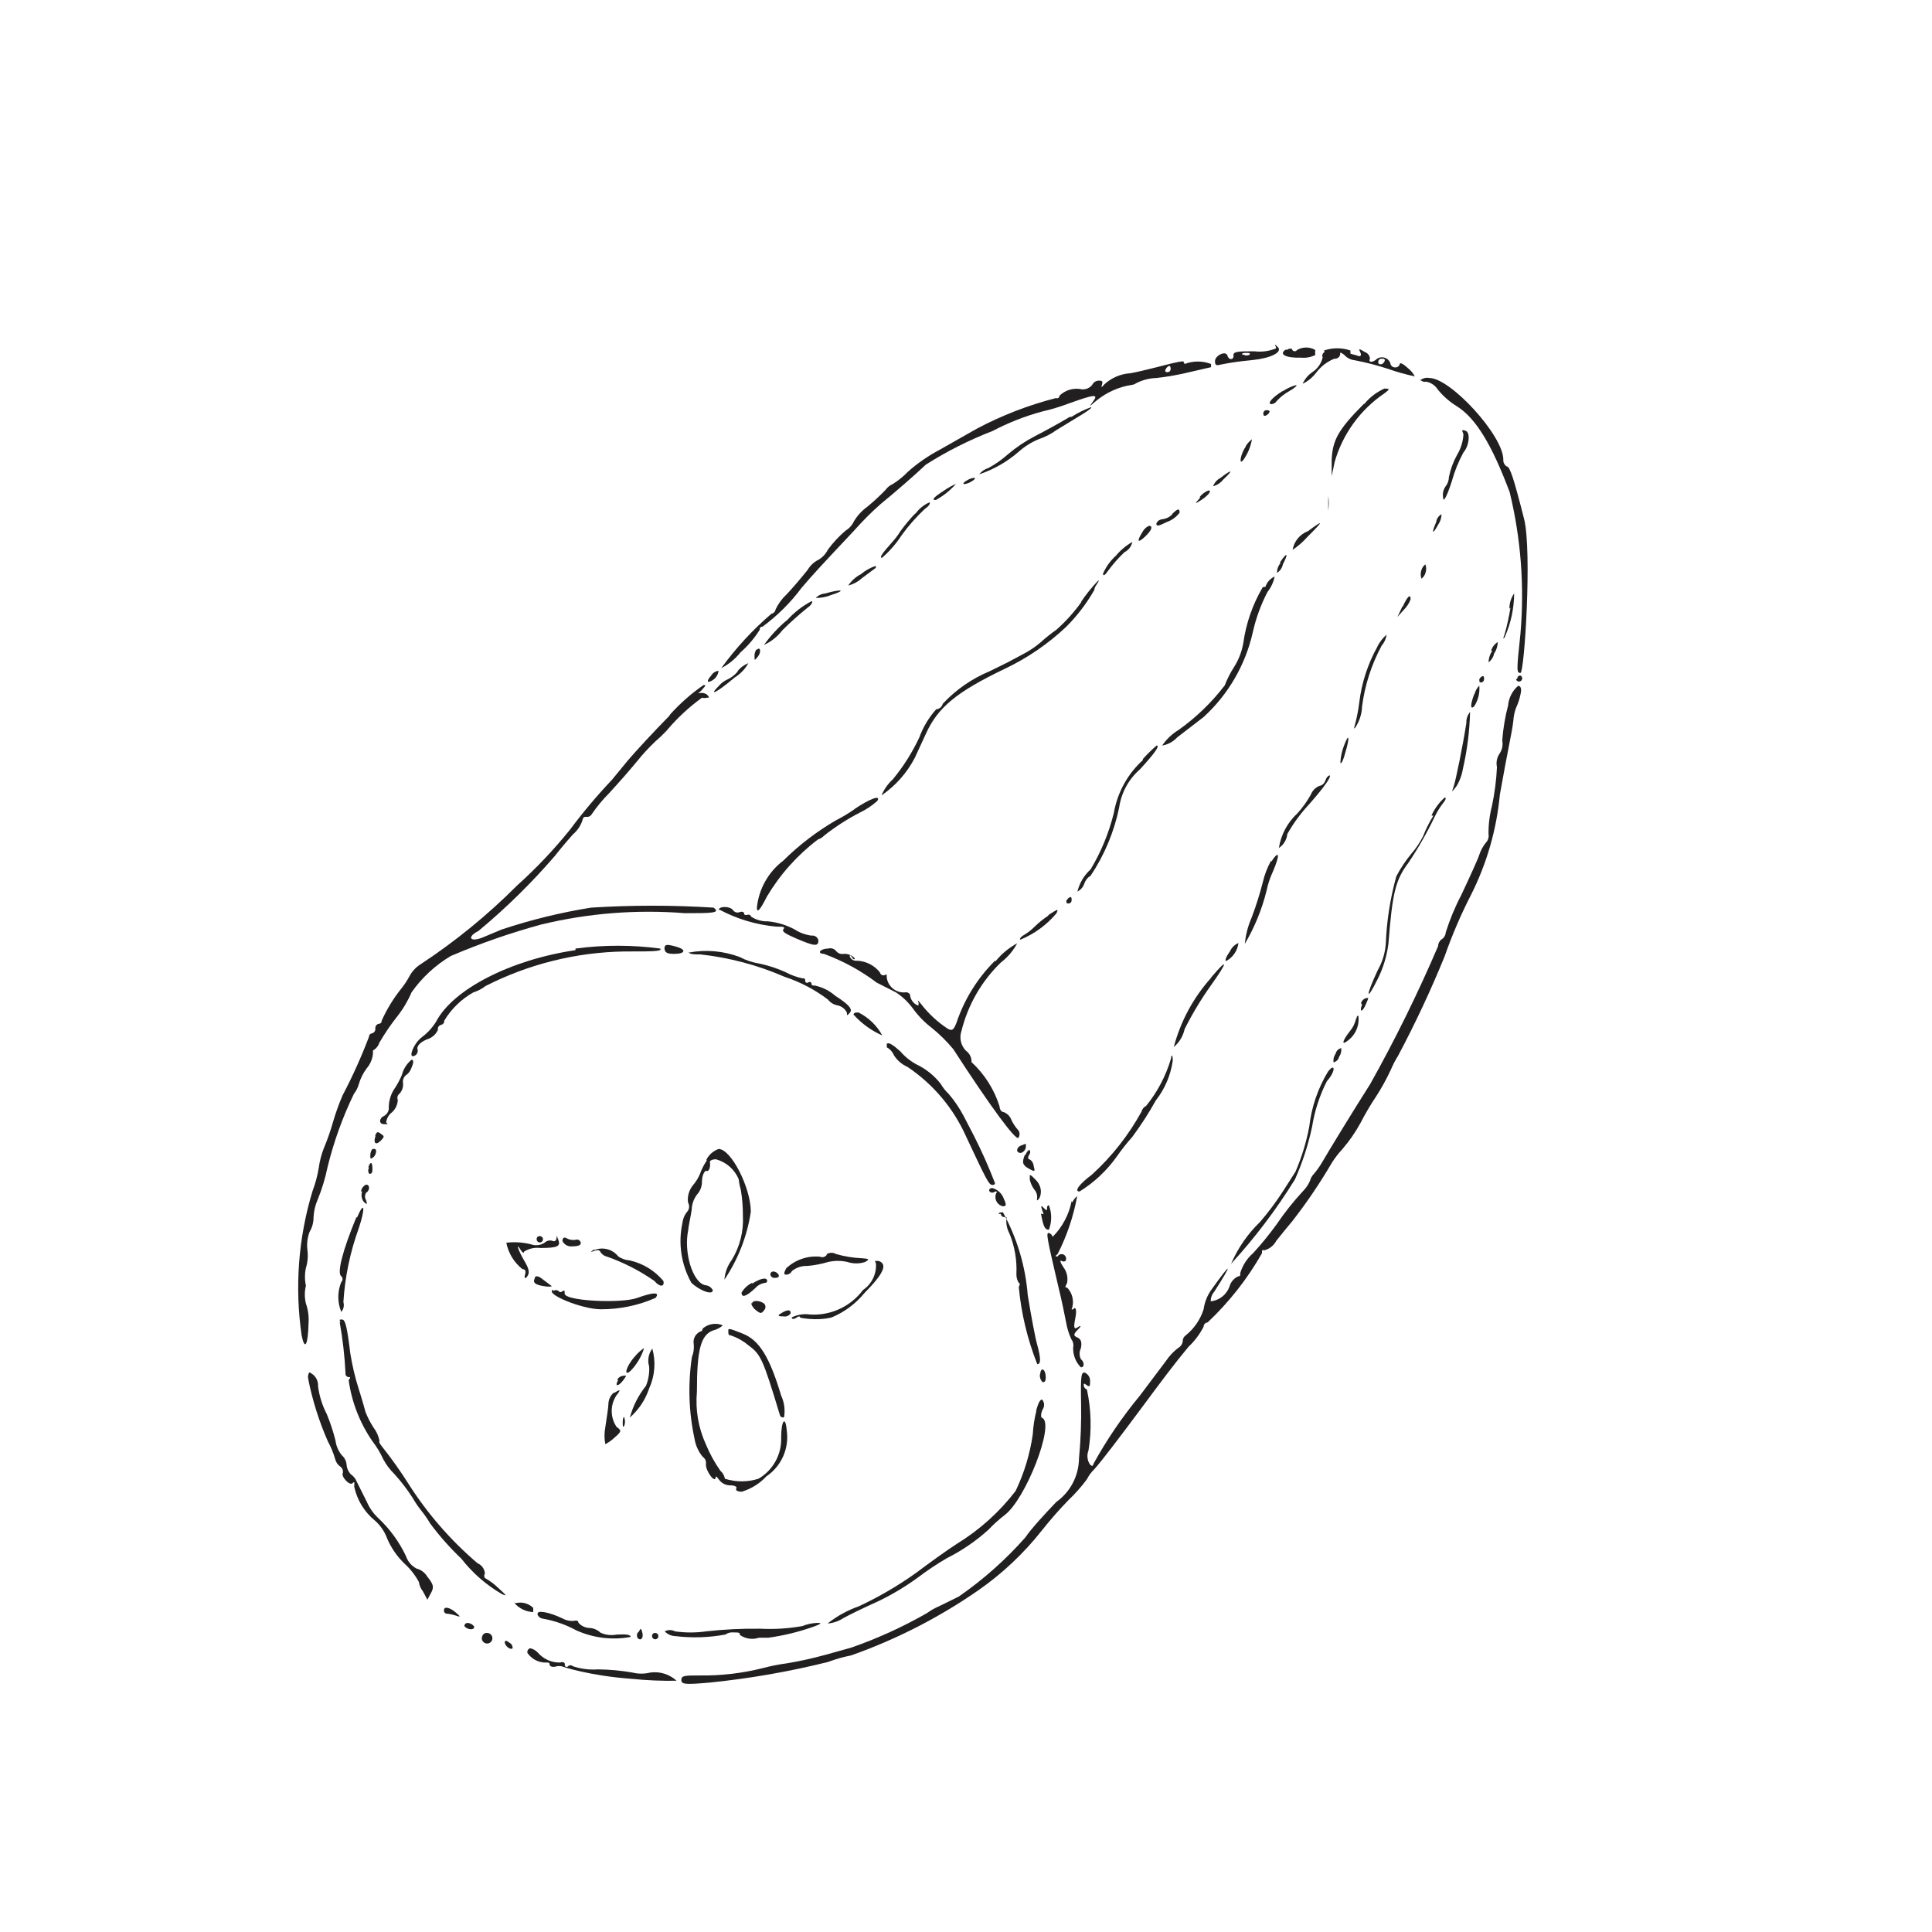 <?xml version="1.0" encoding="UTF-8"?>
<!-- Uploaded to: ICON Repo, www.svgrepo.com, Generator: ICON Repo Mixer Tools -->
<svg width="800px" height="800px" version="1.1" viewBox="144 144 512 512" xmlns="http://www.w3.org/2000/svg">
 <g fill="#221f20">
  <path d="m482.15 236.33c-1.816 0.742-3.793 1.008-5.738 0.77-4.129 0-5.668 0-5.527 1.121 0.141 1.121-1.191 1.398-1.609 0-0.418-1.398-3.289 0-3.289 1.469s0.559 1.121 2.309 0.77c1.75-0.352 4.688-0.77 7.695-1.051 4.828-0.488 7.977-2.098 6.648-3.43-1.328-1.328-0.488 0-0.488 0zm-6.996 1.68-0.004-0.004c-0.504 0.262-1.102 0.262-1.609 0-0.699 0-0.488-0.488 0.488-0.488 0.98 0 1.398 0 1.121 0.418z"/>
  <path d="m484.8 236.61c-2.098 1.258 0 2.309 3.918 2.168l0.004 0.004c1.32 0.137 2.656-0.105 3.848-0.703-0.074-0.438-0.074-0.887 0-1.328-1.492-0.875-3.34-0.875-4.828 0-0.145 0.207-0.379 0.328-0.629 0.328-0.254 0-0.488-0.121-0.633-0.328 0-0.488-0.84-0.488-1.469 0z"/>
  <path d="m495.02 237.31c-0.523 0.254-0.742 0.879-0.492 1.402-0.363 1.574-1.316 2.949-2.656 3.848-1.168 0.777-2.09 1.867-2.66 3.148 1.438-0.695 2.688-1.727 3.637-3.008 1.234-1.617 2.875-2.875 4.762-3.641 0.703 0.094 1.367-0.359 1.539-1.051 0-0.77 0-0.699 1.051 0h-0.004c0.738 0.836 1.762 1.359 2.871 1.473 3.008 0.574 5.977 1.348 8.887 2.309 2.285 0.805 4.625 1.461 6.996 1.957-0.477-0.863-1.117-1.621-1.891-2.238-1.121-1.051-2.098-1.539-2.098-1.051-0.137 0.574-0.672 0.961-1.258 0.91-0.672 0.004-1.223-0.52-1.262-1.188-0.262-0.66-0.809-1.168-1.484-1.387-0.676-0.215-1.414-0.117-2.012 0.266-1.051 1.051-2.449 1.121-1.891 0-0.043-0.801-0.57-1.492-1.328-1.75-1.609-0.98-1.75-0.98-1.258 0 0.488 0.98 0 1.328-0.84 0.91l-1.75-0.488v-0.84h-0.004c-2.266-0.785-4.731-0.785-6.996 0zm15.953 2.309v0.004c-0.141 0.406-0.445 0.734-0.84 0.906-0.488 0-0.84 0-0.84-0.352v0.004c-0.094-0.266-0.051-0.562 0.121-0.785 0.168-0.227 0.438-0.352 0.719-0.336 0.488 0 0.84 0 0.84 0.352z"/>
  <path d="m457.59 239.76c-1.191 0-4.269 0.84-6.996 1.539-2.731 0.699-5.738 1.398-6.996 1.609-2.613 0.156-5.09 1.219-7 3.012-0.629 0.77-0.84 0.91-0.559 0 0.281-0.91 0-1.051-0.84-1.051-0.75 0.008-1.43 0.441-1.75 1.121-0.652 0.828-1.676 1.273-2.727 1.188-2.141-0.477-4.375 0.152-5.949 1.68 0 0.559-0.559 0.84-0.91 0.629-7.297 1.863-14.344 4.586-20.992 8.117l-9.867 5.598c-3.019 1.594-5.84 3.543-8.395 5.809-1.207 1.266-2.57 2.371-4.059 3.289-0.73 0.316-1.355 0.824-1.82 1.469-1.52 1.586-3.133 3.082-4.828 4.481-1.438 1.027-2.652 2.336-3.57 3.848-0.477 1.043-1.254 1.922-2.238 2.519-1.754 1.492-3.324 3.18-4.688 5.035-0.547 1.105-1.395 2.027-2.449 2.66-1.227 0.605-2.246 1.551-2.938 2.731-1.398 1.75-3.918 4.758-5.527 6.438-1.227 1.129-2.227 2.481-2.941 3.988-0.078 0.594-0.527 1.074-1.117 1.188-4.988 4.266-9.449 9.102-13.297 14.414 1.98-1.02 3.723-2.453 5.109-4.195 1.988-1.742 3.711-3.769 5.106-6.019-0.047-0.203 0.008-0.414 0.148-0.57 0.141-0.152 0.348-0.227 0.555-0.199 3.945-2.891 7.434-6.359 10.355-10.285 2.731-3.219 4.969-5.668 13.996-15.254h-0.004c2.191-2.473 4.527-4.809 7-7 3.707-3.008 9.098-7.695 11.965-10.426 5.57-3.535 11.477-6.512 17.633-8.887 4.184-2.199 8.594-3.938 13.156-5.176 2.375-0.543 4.715-1.242 6.996-2.102 6.996-2.519 8.047-2.59 6.508-0.559-1.539 2.027-0.418 0.84 1.051-0.352v0.004c2.672-2.137 5.856-3.535 9.234-4.059 0 0 0.559 0 1.258-0.488l0.004-0.004c1.633-0.816 3.422-1.27 5.246-1.328 3.043-0.336 6.059-0.875 9.027-1.609l5.457-1.258v-0.84-0.004c-2.25-0.867-4.746-0.867-6.996 0zm-3.359 2.027v0.004c0.004 0.234-0.098 0.461-0.27 0.621-0.172 0.156-0.402 0.238-0.641 0.219-0.488 0-0.699-0.352-0.352-0.84h0.004c0.172-0.395 0.504-0.699 0.91-0.84 0 0 0.352 0 0.352 0.84z"/>
  <path d="m520.28 244.52c0.395 0.52 1.047 0.762 1.68 0.633 1.277 0.234 2.394 0.996 3.082 2.098 1.418 1.742 3.121 3.234 5.035 4.41 5.109 3.219 9.305 10.285 13.996 22.742v-0.004c2.981 12.266 3.949 24.934 2.867 37.508-1.051 9.867-1.051 10.426 0 10.426 1.051 0 3.078-32.258 0.98-40.723-2.731-10.777-3.777-13.996-4.617-13.996-0.621-0.391-0.969-1.09-0.91-1.82 0-6.367-13.996-21.621-19.594-21.621-0.867-0.172-1.77 0.062-2.449 0.629z"/>
  <path d="m483.96 247.6c-2.867 1.75-4.34 3.5-2.938 3.5v-0.004c0.578-0.078 1.094-0.41 1.398-0.91 0.934-1.004 2.019-1.855 3.219-2.516 1.469-0.84 2.309-1.609 1.82-1.609-1.246 0.34-2.426 0.883-3.5 1.609z"/>
  <path d="m505.45 251.02c-6.996 6.996-8.258 9.727-8.535 14.695v4.477l0.77-3.707h-0.004c2.125-7.453 6.809-13.918 13.227-18.262 1.469-1.121 1.469-1.191 0-1.258v-0.004c-2.094 0.938-3.938 2.352-5.387 4.129z"/>
  <path d="m427.43 254.52c-2.309 1.398-6.508 3.707-9.238 5.109-2.496 1.305-4.84 2.875-6.996 4.688-1.598 1.438-3.359 2.684-5.25 3.707-0.973 0.285-1.832 0.875-2.449 1.68 3.859-1.297 7.426-3.344 10.496-6.016 1.555-1.383 3.328-2.492 5.25-3.289 1.703-0.566 3.309-1.391 4.758-2.449l6.996-4.269c1.609-0.98 2.59-1.82 2.098-1.75h0.004c-1.793 0.648-3.504 1.492-5.109 2.519z"/>
  <path d="m478.79 253.68c0 0.488 0.352 0.699 0.84 0.352 0.41-0.188 0.715-0.547 0.84-0.98 0 0 0-0.352-0.84-0.352-0.234 0-0.461 0.098-0.621 0.27-0.16 0.176-0.238 0.406-0.219 0.641z"/>
  <path d="m531.83 259c-0.09 1.957-0.668 3.856-1.68 5.531-1.02 1.836-1.75 3.816-2.168 5.875-0.016 0.918-0.336 1.805-0.91 2.519-0.594 0.859-0.82 1.914-0.629 2.941 0 1.398 0.91 0 2.309-4.34 0.727-2.652 1.762-5.211 3.078-7.629 1.539-1.75 1.891-5.316 0.559-5.738-1.328-0.418-0.84 0-0.559 0.91z"/>
  <path d="m474.17 262.29c-1.398 1.961-1.961 5.18-0.699 3.637v0.004c1.18-1.645 1.969-3.535 2.309-5.527-0.672 0.523-1.242 1.16-1.68 1.887z"/>
  <path d="m467.38 270.69c-0.875 0.469-1.547 1.238-1.891 2.168 1.055-0.281 1.988-0.895 2.66-1.75 2.867-2.66 2.379-2.867-0.77-0.418z"/>
  <path d="m400 271.46c-0.699 0.418-0.91 0.84-0.418 0.84h-0.004c0.754-0.121 1.469-0.41 2.102-0.84 0.699-0.418 0.91-0.84 0.418-0.84-0.754 0.121-1.469 0.41-2.098 0.84z"/>
  <path d="m394.12 274.05c-2.731 1.75-3.359 2.519-2.098 2.449 2.008-1.098 3.809-2.543 5.316-4.269-1.129 0.5-2.207 1.109-3.219 1.82z"/>
  <path d="m462.14 275.8c-1.609 1.82-1.609 1.82 0 0.84s3.289-2.66 2.098-2.66c-0.945 0.375-1.77 1.004-2.379 1.82z"/>
  <path d="m496 277.41v1.891-0.004c0.184-1.273 0.184-2.57 0-3.848v1.891z"/>
  <path d="m386.63 279.99c-1.441 1.488-2.773 3.078-3.988 4.762-0.617 0.992-1.316 1.926-2.098 2.797-2.867 3.219-3.57 4.269-2.801 4.269 2-1.73 3.742-3.731 5.18-5.949 1.824-2.523 3.887-4.867 6.156-6.996 1.051-0.699 1.539-1.469 1.258-1.75h0.004c-1.523 0.656-2.828 1.723-3.781 3.078z"/>
  <path d="m454.65 280.34c-0.684 0.68-1.566 1.121-2.519 1.258-0.73 0.02-1.383 0.457-1.68 1.121 0 0.84 0.418 0.77 2.867-0.418 1.316-0.473 2.465-1.324 3.289-2.449 0-1.191-0.488-1.121-2.027 0.418z"/>
  <path d="m524.69 282.16c-1.398 3.148-1.121 3.777 0.418 0.91 0.578-0.824 0.895-1.797 0.91-2.801-0.715 0.402-1.223 1.09-1.398 1.891z"/>
  <path d="m490.47 284.82c-2.066 0.844-3.547 2.699-3.918 4.898 1.473-0.992 2.812-2.168 3.988-3.496 4.34-4.34 4.34-4.617 0-1.398z"/>
  <path d="m446.74 285.03c-1.539 2.449-1.258 3.008 0.629 1.258 1.891-1.75 2.238-2.938 1.121-2.938h-0.004c-0.758 0.344-1.375 0.938-1.746 1.68z"/>
  <path d="m439.81 291.19c-1.5 1.336-2.691 2.984-3.496 4.828 0 0.77 0.559 0.418 1.398-0.84 1.277-1.734 2.707-3.348 4.269-4.828 1.082-0.539 1.855-1.547 2.098-2.731-1.652 0.941-3.121 2.176-4.34 3.637z"/>
  <path d="m483.41 293.15c-0.652 0.73-1.004 1.68-0.98 2.66 0.801-0.504 1.359-1.312 1.539-2.238 1.609-3.148 1.121-3.359-0.84-0.418z"/>
  <path d="m372.01 296.23c-1.289 0.711-2.391 1.719-3.219 2.941 1.355-0.348 2.606-1.02 3.641-1.961l3.57-2.66h-0.004c0.09-0.066 0.141-0.168 0.141-0.277s-0.051-0.215-0.141-0.281c-1.438 0.488-2.766 1.25-3.918 2.238z"/>
  <path d="m520.7 295.04c-0.266 0.746-0.266 1.562 0 2.309 0 0 0.699-0.418 1.051-1.469 0.266-0.746 0.266-1.562 0-2.309 0 0-0.699 0.418-1.051 1.469z"/>
  <path d="m478.65 299.59c-2.691 4.578-4.453 9.645-5.176 14.906-0.398 2.238-1.23 4.379-2.449 6.297-0.984 1.52-1.805 3.137-2.449 4.828-3.465 4.535-7.594 8.523-12.246 11.824-1.727 1.047-3.207 2.457-4.34 4.129 1.535-0.258 2.938-1.023 3.988-2.168l6.996-5.387 0.004-0.004c6.519-5.961 11.059-13.773 13.012-22.391 0.832-3.746 2.148-7.371 3.922-10.773 0.938-1.188 1.586-2.578 1.887-4.059-1.168 0.516-2.059 1.512-2.449 2.727z"/>
  <path d="m430.65 303.43c-1.926 2.723-4.156 5.211-6.648 7.418-1.469 1.031-2.871 2.152-4.199 3.359-1.434 1.23-3.008 2.289-4.688 3.148l-4.199 2.238-4.688 2.309c-4.695 1.953-8.918 4.887-12.387 8.609-0.207 0.812-0.91 1.406-1.75 1.469-1.953 2.188-3.477 4.731-4.477 7.488-1.863 3.961-4.215 7.676-6.996 11.055-1.301 1.188-2.328 2.644-3.012 4.269 3.711-2.539 6.738-5.953 8.816-9.938l2.938-6.367c3.148-6.996 8.117-11.125 20.992-17.285h0.004c5.926-2.824 11.379-6.555 16.164-11.055 2.922-2.914 5.441-6.211 7.484-9.797 0 0 0-0.559 0.488-1.258 0.488-0.699 0.84-1.258 0.559-1.258l0.004-0.004c-1.699 1.777-3.246 3.695-4.617 5.738z"/>
  <path d="m362.7 301.27c-0.957 0.082-1.852 0.504-2.519 1.191 1.391 0.012 2.769-0.25 4.059-0.77 4.199-1.328 2.867-1.68-1.539-0.418z"/>
  <path d="m544.29 305.04c-0.375 2.363-0.891 4.699-1.539 7-0.488 1.258-0.418 1.469 0 0.84 1.637-3.656 2.492-7.613 2.516-11.617-0.828 1.191-1.27 2.609-1.258 4.059z"/>
  <path d="m515.66 304.7-1.328 2.801 1.75-1.961c0.773-0.773 1.371-1.703 1.746-2.731 0-1.539-0.84-0.77-2.098 1.961z"/>
  <path d="m352.49 308.4c-2.277 1.906-4.297 4.094-6.019 6.508 1.93-0.883 3.613-2.231 4.898-3.918 2.109-2.098 4.328-4.082 6.648-5.949 0.91-0.629 1.469-1.469 1.121-1.75l-0.004 0.004c-2.484 1.285-4.715 3.016-6.578 5.106z"/>
  <path d="m509.09 315.26c-2.613 4.664-4.281 9.801-4.898 15.113-0.25 2.008-0.648 3.996-1.188 5.949-0.352 1.121 0 0.91 0.699-0.418v-0.004c0.77-1.445 1.203-3.051 1.258-4.688 0.734-5.637 2.488-11.09 5.18-16.094 0.719-0.832 1.18-1.852 1.328-2.938-1.004 0.887-1.836 1.953-2.449 3.148z"/>
  <path d="m539.46 316.45c-0.613 0.914-0.953 1.98-0.98 3.078 0.75-0.566 1.273-1.387 1.469-2.309 0.613-0.91 0.949-1.98 0.98-3.078-0.855 0.52-1.484 1.344-1.75 2.309z"/>
  <path d="m344.51 316.03c-0.406 0.566-0.605 1.262-0.559 1.957 0 1.121 0 1.121 0.91 0 0.91-1.121 0.699-2.801-0.352-1.75z"/>
  <path d="m339.54 321.91c-0.723 0.887-1.633 1.602-2.66 2.102-0.887 0.379-1.676 0.953-2.309 1.68-3.078 3.078-0.559 1.82 4.059-2.098v-0.004c1.539-0.945 2.816-2.269 3.707-3.848-1.121 0.441-2.109 1.164-2.867 2.102z"/>
  <path d="m332.47 323.03c-0.84 0.91-1.121 1.68-0.699 1.68 1.422-0.316 2.488-1.496 2.66-2.938-0.816 0.086-1.543 0.551-1.961 1.258z"/>
  <path d="m536.03 324.01c0 0.488 0 0.84 0.352 0.84h-0.004c0.238 0.02 0.469-0.062 0.641-0.219 0.172-0.16 0.273-0.387 0.27-0.621 0-0.488 0-0.84-0.352-0.84h0.004c-0.406 0.141-0.738 0.445-0.91 0.84z"/>
  <path d="m545.75 324.01c0.078 0.27 0.289 0.484 0.559 0.57 0.27 0.082 0.562 0.023 0.781-0.156s0.332-0.457 0.301-0.738-0.199-0.527-0.453-0.656c-0.227-0.023-0.453 0.059-0.617 0.223-0.16 0.16-0.242 0.387-0.223 0.617z"/>
  <path d="m321.42 333.66c-4.199 4.269-9.168 9.656-11.055 11.895l-4.199 5.109c-3.965 4.184-7.68 8.602-11.125 13.223-4.266 5.289-8.945 10.227-13.996 14.766-7.836 7.863-16.469 14.898-25.75 20.992-1.215 0.809-2.203 1.918-2.867 3.219-0.605 1.109-1.309 2.164-2.102 3.148-2.074 2.594-3.816 5.438-5.176 8.469 0.02 0.227-0.062 0.453-0.223 0.617-0.164 0.16-0.391 0.242-0.617 0.223-0.547 0.164-0.898 0.691-0.84 1.258 0.059 0.566-0.297 1.094-0.84 1.258-0.477 0.039-0.844 0.434-0.84 0.91-2.019 5.316-4.356 10.504-7 15.535-0.98 2.277-1.824 4.617-2.516 6.996-0.676 2.383-1.492 4.719-2.449 7-0.645 1.645-1.09 3.359-1.332 5.106-0.348 2.152-0.91 4.262-1.68 6.301-3.758 12.391-4.734 25.461-2.867 38.273 0.84 4.059 1.68 2.519 1.82-3.219 0.133-1.801-0.105-3.613-0.699-5.316-0.379-1.543-0.379-3.148 0-4.688-0.328-1.547-0.328-3.144 0-4.691 0.465-1.516 0.609-3.113 0.418-4.688-0.223-1.652-0.031-3.336 0.559-4.898 0.707-1.184 1.066-2.539 1.051-3.918 0.082-1.617 0.461-3.207 1.121-4.688 1.121-2.762 1.984-5.617 2.586-8.539 1.641-6.711 3.988-13.23 7-19.449 0.578-0.727 1.004-1.559 1.258-2.449 0.438-1.539 1.148-2.984 2.102-4.269 0.953-1.102 1.539-2.469 1.68-3.918v-0.84c0.797-0.438 1.398-1.164 1.676-2.031 1.418-2.441 3.008-4.781 4.762-6.996 1.535-1.945 2.805-4.086 3.777-6.367 2.758-3.918 6.309-7.207 10.426-9.656 7.777-3.316 15.773-6.098 23.93-8.328 12.449-3.008 25.297-4.023 38.066-3.008 6.996 0 9.656 0 7.629-1.469-10.812-0.68-21.656-0.68-32.469 0-8.051 1.289-15.984 3.231-23.723 5.809l-4.828 2.027c-3.5 1.469-4.547 0-1.258-1.68 7.305-6.07 14.094-12.742 20.293-19.941 0.84-1.121 2.938-3.637 4.688-5.598 1.281-1.078 2.207-2.516 2.66-4.129 0 0 0-0.559 0.84-0.559h-0.004c0.574 0.117 1.16-0.133 1.473-0.633 1.379-2.031 2.949-3.93 4.688-5.668 2.519-2.731 5.879-6.578 7.348-8.398v0.004c1.469-1.832 3.059-3.559 4.758-5.18 1.051-0.902 2.055-1.859 3.008-2.867 2.773-3.316 5.949-6.277 9.445-8.816 0.438 0.109 0.895 0.109 1.332 0 0.699 0 0.699 0 0-0.84-0.613-0.422-1.383-0.551-2.102-0.352-0.488 0 0 0 0.77-0.91 0.77-0.91 1.328-1.258 0.418-1.258h0.004c-3.262 2.254-6.242 4.883-8.887 7.836z"/>
  <path d="m534.7 327.93c-1.051 2.731-1.121 4.34 0 3.219 1.039-1.621 1.508-3.543 1.328-5.457-0.609 0.621-1.043 1.395-1.262 2.238z"/>
  <path d="m543.65 331c-0.797 3.023-1.312 6.117-1.539 9.238 0.246 1.242-0.031 2.535-0.77 3.566-0.668 1.035-0.895 2.297-0.629 3.5-0.168 3.457-0.613 6.898-1.328 10.285-0.629 2.422-0.934 4.918-0.91 7.418 0.148 0.836-0.109 1.695-0.699 2.309-0.777 0.957-1.371 2.047-1.75 3.219-0.352 1.121-2.519 5.879-4.758 10.637-1.672 3.18-3.055 6.508-4.129 9.938-0.047 0.789-0.496 1.504-1.191 1.887-0.523 0.434-0.828 1.074-0.84 1.75-5.344 12.484-11.348 24.676-17.98 36.527-4.898 7.695-11.195 18.055-12.523 20.363h-0.004c-0.684 1.215-1.48 2.359-2.379 3.426-0.5 0.508-0.863 1.133-1.047 1.82-0.434 1.051-1.078 2.004-1.891 2.801-2.547 2.762-4.887 5.707-6.996 8.816-1.902 2.637-3.961 5.16-6.16 7.555-1.609 1.395-2.797 3.215-3.43 5.25 0 0.559 0 0.98-0.488 0.91-1.098 0.465-1.938 1.383-2.309 2.519-0.711 2.254-2.688 3.875-5.039 4.125-0.02-0.922 0.305-1.82 0.91-2.516 5.039-7.836 4.688-8.188-0.629-0.699v-0.004c-1.156 1.566-1.902 3.394-2.168 5.32-0.875 2.762-2.559 5.199-4.828 6.996-0.461 0.344-0.723 0.895-0.703 1.469-0.094 0.777-0.566 1.457-1.258 1.82-1.223 0.945-2.285 2.078-3.148 3.359l-6.996 9.305c-4.672 5.637-8.797 11.707-12.316 18.125 0 0.488-0.418 0.629-0.91 0-0.699-1.086-0.828-2.441-0.352-3.641 0.867-5.367 0.727-10.848-0.418-16.164-0.492-0.148-0.832-0.602-0.84-1.117 0-0.488 0-0.629 0.84 0 0.84 0.629 0.84 0 0.84-1.121 0.027-0.902-0.461-1.742-1.262-2.168-1.121-0.418-1.258 0.699-1.121 8.188h0.004c0.086 4.856-0.102 9.715-0.562 14.555-0.062 4.562-2.297 8.824-6.016 11.473-2.938 3.078-6.578 6.996-8.188 9.375v0.004c-5.223 5.914-11.145 11.18-17.633 15.672l-5.109 2.519c-1.188 0.504-2.312 1.137-3.359 1.891-6.356 3.633-13.031 6.68-19.941 9.098l-6.996 1.961v-0.004c-3.34 0.922-6.727 1.668-10.148 2.238-2.144 0.285-4.273 0.707-6.367 1.262-5.465 1.379-11.086 2.039-16.723 1.957-3.918 0-4.898 0-4.898 1.191 0 1.191 1.051 1.258 7.488 0.699 10.566-1.07 21.043-2.891 31.348-5.457 2-0.75 4.062-1.336 6.156-1.75 11.934-4.219 23.254-10.008 33.66-17.215 6.402-4.449 12.109-9.828 16.934-15.953 2.195-2.773 4.531-5.438 6.996-7.977 1.789-1.699 3.426-3.547 4.898-5.527 0.492-0.992 1.156-1.895 1.957-2.66 1.961-2.168 6.996-8.816 12.457-16.164 5.457-7.348 8.676-11.688 12.523-16.305 1.625-1.527 2.977-3.328 3.992-5.316-0.004-0.59 0.457-1.082 1.047-1.121 5.691-5.359 10.551-11.539 14.414-18.332 0-0.699 0-1.051 0.559-0.77h0.004c1.383-0.34 2.555-1.254 3.219-2.519 1.328-1.68 3.219-3.988 4.34-5.316h-0.004c3.758-4.832 7.195-9.902 10.289-15.184 0.848-1.379 1.832-2.668 2.938-3.852 1.852-2.152 3.469-4.5 4.828-6.996 1.238-2.41 2.617-4.746 4.129-6.996 1.438-2.242 2.723-4.582 3.848-6.996 0.551-1.312 1.207-2.574 1.961-3.781 4.547-8.555 8.66-17.336 12.312-26.309 1.953-5.59 4.293-11.039 7-16.305 4.168-8.289 6.758-17.281 7.625-26.52 0.91-5.18 2.027-11.055 2.449-13.156 0.418-2.098 0.98-4.969 1.121-6.438 0.07-1.145 0.305-2.277 0.699-3.359 0.531-1.141 0.93-2.336 1.188-3.566 0.418-1.68 0-2.309-0.629-2.309-1.551 1.352-2.504 3.262-2.66 5.316z"/>
  <path d="m532.6 335.62c-0.98 6.297-2.801 15.113-3.359 16.793-0.559 1.68-0.629 1.68 0.699 0v0.004c0.887-1.434 1.48-3.027 1.75-4.691 1.133-4.938 1.766-9.977 1.891-15.043-0.668 0.805-1.016 1.824-0.98 2.871z"/>
  <path d="m500.06 341.92c-0.48 1.301-0.766 2.672-0.84 4.059 0 0.77 0.629 0 1.258-2.379 1.328-4.34 1.051-5.738-0.418-1.68z"/>
  <path d="m446.88 345.42c-4.047 3.68-6.754 8.605-7.695 13.996-1.293 5.269-3.367 10.32-6.156 14.973-1.73 1.566-2.949 3.613-3.5 5.879 0.863-0.426 1.52-1.184 1.82-2.098 0.289-0.879 0.883-1.625 1.68-2.102 3.656-5.473 6.223-11.605 7.555-18.051 0.562-3.938 2.523-7.543 5.527-10.148 3.988-4.34 5.316-6.297 4.41-6.297-1.293 1.105-2.508 2.301-3.641 3.57z"/>
  <path d="m495.16 351.02c-0.246 0.668-0.836 1.152-1.539 1.262-1.031 0.434-1.836 1.266-2.242 2.309-0.977 1.758-2.152 3.402-3.496 4.898-2.656 2.426-4.406 5.684-4.969 9.234 1.266-0.836 2.09-2.195 2.238-3.707 1.617-2.856 3.566-5.512 5.809-7.906 4.129-4.688 6.156-7.629 5.316-7.629-0.488 0.262-0.848 0.723-0.98 1.262z"/>
  <path d="m370.47 358.43c-1.559 1.094-3.195 2.078-4.898 2.941-5.098 2.957-9.801 6.555-13.992 10.703-3.961 3.004-6.496 7.516-7 12.457 0 1.469 0.77 0.84 2.66-2.938v-0.004c3.488-5.856 8.074-10.988 13.504-15.113 0.645-0.195 1.223-0.559 1.68-1.051 2.988-2.359 6.199-4.422 9.586-6.156 1.625-0.793 3.133-1.805 4.481-3.008 1.051-1.68-1.82-0.699-6.086 2.168z"/>
  <path d="m523.85 360.18c-1.078 1.73-1.992 3.559-2.731 5.457-0.871 1.711-1.953 3.309-3.219 4.758-1.473 1.805-2.762 3.75-3.848 5.809-1.625 5.82-2.562 11.809-2.797 17.844-0.172 2.461-0.887 4.852-2.102 6.996-3.289 6.996-3.219 8.816 0 2.309 1.449-2.922 2.394-6.066 2.801-9.305 1.051-13.574 1.891-16.863 5.246-21.344 2.629-3.902 4.969-7.996 7-12.242 0.617-1.289 1.371-2.508 2.238-3.641 0.699-0.84 0.91-1.469 0.418-1.469-1.48 1.328-2.672 2.949-3.496 4.758z"/>
  <path d="m480.89 372.01c-1.016 1.82-1.77 3.777-2.238 5.809-0.809 3.152-1.789 6.262-2.938 9.309-0.977 2.219-1.59 4.582-1.82 6.996 2.578-4.363 4.512-9.078 5.738-13.996 0.359-1.762 0.926-3.477 1.68-5.106 1.961-4.547 1.75-5.949-0.418-2.66z"/>
  <path d="m426.59 382.57c0 0.488 0 0.84 0.352 0.84h-0.004c0.258 0.066 0.527 0.008 0.734-0.156 0.207-0.164 0.324-0.418 0.316-0.684 0-0.488 0-0.84-0.352-0.84-0.406 0.141-0.734 0.445-0.91 0.84z"/>
  <path d="m334.57 385.02c4.703 2.519 9.867 4.066 15.184 4.551 1.609 0 2.449 0 1.891 0.629-0.559 0.629 0.488 1.258 3.219 2.449 5.039 2.168 6.019 2.238 6.019 0.559h-0.004c-0.176-0.836-0.973-1.391-1.82-1.258-1.621-0.211-3.176-0.785-4.547-1.68-2.172-1.156-4.551-1.867-6.996-2.102-1.59 0.055-3.152-0.387-4.481-1.258-0.055-0.219-0.211-0.395-0.418-0.477-0.207-0.082-0.441-0.062-0.629 0.055-0.488 0-0.77 0-0.77-0.352s-0.488-0.699-1.191-0.418c-0.625 0.262-1.348 0.059-1.75-0.488-0.699-1.121-3.848-1.191-3.848 0z"/>
  <path d="m421.83 386.63c-1.301 0.871-2.519 1.852-3.641 2.941-0.855 0.867-1.82 1.617-2.867 2.238-0.77 0.418-1.332 1.188-0.84 1.188 3.688-1.531 6.953-3.934 9.516-6.996 0.488-1.191 0.488-1.191-2.168 0.488z"/>
  <path d="m407.62 398.67c-4.606 4.598-8.078 10.203-10.145 16.375-0.77 1.961-1.191 2.238-2.379 1.539-2.676-1.77-5.039-3.969-7-6.508-0.699-0.91-1.051-1.191-0.77-0.629 0.281 0.559 0 1.051 0 1.051-1.238-0.469-2.086-1.617-2.168-2.941-0.289-0.477-0.859-0.703-1.398-0.559-2.367 0.133-4.434-1.574-4.758-3.918 0-0.77 0-1.051-0.418-0.699h-0.004c-0.273 0.137-0.598 0.137-0.875-0.004-0.273-0.137-0.469-0.395-0.523-0.695-1.496-1.891-3.75-3.019-6.156-3.082-0.676 0.07-1.332-0.258-1.68-0.84-0.418-0.699 0-0.84 0.488 0 0.488 0.84 0.91 0.352 0.488 0-0.715-0.672-1.676-1.023-2.656-0.977-0.789 0.168-1.605-0.133-2.102-0.77-0.504-0.621-1.336-0.867-2.098-0.633-2.098 0-3.078 1.328-1.121 1.398v0.004c5.016 1.836 9.734 4.406 13.996 7.625l5.109 2.59c1.734 1.141 3.254 2.586 4.477 4.269 1.402 1.934 3.074 3.652 4.969 5.106 2.098 1.695 4.019 3.594 5.738 5.668 9.867 15.254 16.793 24.629 17.285 23.441h-0.004c0.371-0.574 0.371-1.312 0-1.887-0.762-0.836-1.398-1.781-1.887-2.801-0.348-0.98-1.117-1.754-2.102-2.098-0.488 0-0.98-0.559-1.051-1.539h0.004c-1.414-4.477-3.973-8.504-7.418-11.688-0.488 0-0.629 0 0 0 0.051-1.188-0.5-2.32-1.469-3.008-1.363-1.383-1.824-3.414-1.191-5.25 1.715-6.934 5.352-13.238 10.496-18.191 1.77-1.352 3.227-3.07 4.269-5.039-2.18 1.18-4.102 2.769-5.668 4.688z"/>
  <path d="m469.97 396.08c-1.051 1.469-1.469 2.59-0.98 2.59 1.77-0.984 2.965-2.75 3.219-4.758-0.996 0.41-1.797 1.188-2.238 2.168z"/>
  <path d="m296.51 395.8c-17.145 2.519-32.469 10.355-36.945 18.961-0.977 1.57-2.234 2.945-3.711 4.059-2.379 1.75-3.988 6.227-1.75 4.828h0.004c0.547-0.398 0.746-1.121 0.488-1.75 0-0.77 0.629-1.609 2.519-2.449 1.305-0.359 2.383-1.281 2.938-2.516-0.129-0.602 0.242-1.191 0.84-1.332 0.523-0.105 0.887-0.586 0.84-1.117 1.875-3.121 4.527-5.703 7.699-7.488 1.164-0.359 2.258-0.926 3.219-1.68 11.43-5.832 24.043-8.969 36.875-9.168 7.559 0 10.008 0 9.445-0.77-7.453-0.996-15.008-0.996-22.461 0z"/>
  <path d="m320.16 395.59c0 0.84 0.84 1.234 2.519 1.191 2.938 0 3.289-1.121 0.559-1.891s-3.148-0.629-3.148 0.629z"/>
  <path d="m326.46 396.22c0 0.488 0.91 0.77 3.078 0.699 7.723 0.844 15.27 2.848 22.391 5.949 4.133 1.359 8.012 3.391 11.477 6.019 0.625 0.801 1.52 1.348 2.519 1.539 1.105 0.207 2.043 0.938 2.519 1.957 0 0.84 0 0.84 0.77 0 0.77-0.84 0-2.027-3.848-4.477-1.555-1.371-3.434-2.309-5.461-2.731-0.488 0-0.84 0-0.84-0.418 0-0.418-0.418-0.699-0.84-0.418-0.418 0.281-0.84 0-0.84-0.352 0-0.352 0-0.84-0.629-0.699-1.562-0.312-3.07-0.855-4.477-1.609-2.242-1.027-4.586-1.805-7-2.312-1.832-0.289-3.606-0.879-5.246-1.746-4.285-1.617-8.934-2.031-13.434-1.191z"/>
  <path d="m465 403.08c-4.727 5.258-8.133 11.566-9.938 18.402 1.457-1.227 2.465-2.898 2.871-4.758 2.027-4.047 4.367-7.934 6.996-11.617 4.477-6.297 4.688-7.559 0-2.027z"/>
  <path d="m504.96 410.21c-0.77 2.027 0 2.238 0.98 0 0.98-2.238 0.699-1.68 0-1.68-0.613 0.207-1.086 0.707-1.258 1.328z"/>
  <path d="m370.26 412.95c2.109 2.328 4.684 4.188 7.559 5.457-1.434-2.621-3.629-4.742-6.297-6.09-0.77 0-1.328 0-1.328 0.699z"/>
  <path d="m503.35 413.99c-0.262 1.246-0.84 2.402-1.676 3.359-2.168 2.801-2.238 3.988 0 2.027v0.004c1.766-1.559 2.633-3.898 2.309-6.231 0 0-0.488 0-0.488 0.77z"/>
  <path d="m379.01 420.64v0.91c0.852 0.461 1.52 1.203 1.887 2.098 0.859 1.359 2.102 2.43 3.57 3.078 6.805 4.555 12.188 10.934 15.535 18.406 5.598 11.965 6.086 12.875 6.996 12.875 0.148 0.039 0.309 0.02 0.441-0.059 0.133-0.082 0.227-0.211 0.258-0.363-1.609-4.195-3.43-8.305-5.457-12.316l-2.938-5.668-0.004 0.004c-1.09-2.055-2.402-3.977-3.918-5.738-0.824-0.781-1.531-1.676-2.098-2.66-1.703-2.168-3.883-3.918-6.367-5.109-1.652-0.887-3.121-2.074-4.34-3.496-1.82-1.609-3.078-2.519-3.566-1.961z"/>
  <path d="m497.96 423.23c-0.48 0.668-0.68 1.496-0.559 2.309 0.73-0.168 1.301-0.738 1.469-1.469 0.48-0.668 0.684-1.496 0.559-2.309-0.73 0.168-1.301 0.738-1.469 1.469z"/>
  <path d="m454.3 424.63c-1.352 4.543-3.586 8.777-6.578 12.457-0.598 0.281-1.035 0.82-1.188 1.469-3.434 6.262-7.879 11.914-13.156 16.723-3.289 2.449-4.828 4.477-3.289 4.477v0.004c3.844-2.375 7.176-5.492 9.797-9.168 1.297-1.852 2.699-3.629 4.199-5.32 2.281-3.082 4.359-6.305 6.227-9.656 2.383-3.047 3.926-6.664 4.481-10.496 0-1.68-0.352-1.82-0.488-0.488z"/>
  <path d="m250.61 428.62c-0.613 1.504-1.387 2.934-2.309 4.269-0.891 1.5-1.328 3.223-1.262 4.969-0.094 0.793-0.562 1.492-1.258 1.887-1.328 0.559-1.469 2.168 0 2.168s0.84 0 0.559-0.488c0.137-1.055 0.691-2.012 1.539-2.656 0.941-0.844 1.496-2.031 1.539-3.289-0.25-0.605-0.047-1.305 0.492-1.68 0.645-0.73 0.973-1.688 0.91-2.66-0.156-0.762 0.078-1.551 0.629-2.098 0.762-0.492 1.332-1.234 1.609-2.102 0.559-1.258 0.629-2.098 0-2.098-1.148 0.953-2 2.215-2.449 3.637z"/>
  <path d="m495.93 427.99c-2.688 4.461-4.383 9.449-4.969 14.625-0.777 4.086-1.996 8.074-3.641 11.895l-3.359 5.25c-1.82 2.812-3.828 5.504-6.016 8.047-3.281 3.16-5.894 6.941-7.699 11.125 6.336-6.918 12.004-14.414 16.938-22.391 2-4.492 3.527-9.184 4.547-13.996 0.664-4.191 1.988-8.254 3.918-12.035 2.309-2.519 2.309-5.109 0.281-2.519z"/>
  <path d="m243.54 444.99c-0.699 1.891 0 2.66 1.328 1.328 1.328-1.328 0.77-1.258 0-1.891-0.77-0.629-1.051-0.488-1.469 0.559z"/>
  <path d="m414.55 447.58c-1.191 0.488-1.469 1.961 0 1.961v-0.004c0.609-0.172 1.086-0.648 1.258-1.258 0.094-0.391 0.094-0.801 0-1.191l-1.191 0.488z"/>
  <path d="m242.77 448.35c-0.43 0.531-0.652 1.203-0.633 1.887 0 0.91 0 1.051 0.91 0.352 0.41-0.434 0.637-1.012 0.629-1.609 0-0.488-0.629-0.699-0.91-0.352z"/>
  <path d="m331.29 451.57c-0.723 1.066-1.312 2.215-1.75 3.426-0.441 1.098-1.055 2.113-1.82 3.012-1.082 1.281-1.59 2.949-1.398 4.617 0.398 0.691 0.398 1.547 0 2.238-0.812 0.895-1.328 2.019-1.469 3.219-1.172 5.41-0.328 11.059 2.379 15.883 2.238 2.098 5.668 3.359 5.668 1.961-0.371-0.758-1.117-1.266-1.961-1.328-3.359-0.633-5.809-8.68-4.547-14.625 0-0.699 0.559-3.078 0.91-5.316v-0.004c0.027-1.465 0.52-2.883 1.398-4.059 0.859-0.934 1.336-2.156 1.328-3.426 0-1.891 0.84-3.148 1.258-2.867s1.121-0.77 0.84-2.379c0-0.352 0.629-0.699 1.609-0.699l0.004-0.004c2.703 0.738 4.918 2.672 6.016 5.25 0.105 0.945 0.293 1.883 0.562 2.797 0.387 2.312 0.574 4.652 0.559 6.996 0.215 4.082-0.809 8.133-2.938 11.617-1.137 1.527-1.816 3.348-1.961 5.25 3.637-5.402 6.027-11.547 6.996-17.984 0-6.438-5.246-16.652-8.535-16.652v-0.004c-1.387 0.5-2.535 1.496-3.219 2.801z"/>
  <path d="m415.6 450.03c-0.84 2.098-0.629 2.731 1.121 3.707 1.75 0.98 1.539 0.629 1.191-0.84h-0.004c-0.059-0.715-0.484-1.348-1.117-1.68-0.352 0-0.488-0.559 0-1.258 0.488-0.699 0-1.258 0-1.258v-0.004c-0.484 0.305-0.836 0.777-0.98 1.332z"/>
  <path d="m241.86 453.39c-0.375 0.5-0.375 1.184 0 1.68 0.418 0 0.84 0 0.84-1.191 0-2.027-0.488-2.238-1.121-0.488z"/>
  <path d="m416.86 456.4c0.195 1.039 0.629 2.019 1.258 2.867 0.594 0.668 0.852 1.57 0.699 2.449 0 0.488 0 0.559 0.488 0 0.488-0.559 1.191-2.867-0.699-4.898-1.891-2.027-1.75-1.469-1.68-0.629z"/>
  <path d="m239.97 459.82c-0.332 0.934-0.145 1.973 0.488 2.731 0.84 0.77 0.91 0.629 0.559-0.488h0.004c-0.383-0.598-0.383-1.363 0-1.961 1.051-0.629 1.051-2.168 0-2.168-0.711 0.32-1.211 0.977-1.332 1.75z"/>
  <path d="m406.23 459.76c0.406 0.398 1.062 0.398 1.469 0 0.488 0 0.699 0 0.352 0.352v-0.004c-0.34 0.699-0.34 1.516 0 2.211 0.344 0.699 0.988 1.199 1.746 1.359 0.98 0 0.98-0.418 0-2.519-0.562-1.133-1.582-1.969-2.797-2.309-0.699 0-1.051 0.418-0.77 0.84z"/>
  <path d="m427.99 462.34c-0.715 3.578-2.469 6.863-5.039 9.449-0.121-0.523-0.527-0.93-1.051-1.051-0.699 0-0.418 1.469 2.519 13.996 0.91 3.707 1.82 8.117 2.098 9.656h0.004c0.266 1.57 0.738 3.098 1.398 4.547 0.469 0.59 0.648 1.359 0.488 2.098-0.105 1.98 0.633 3.914 2.031 5.32 1.051 0 0.91-1.469 0-2.168v-0.004c-0.441-0.902-0.441-1.961 0-2.867 0.352-1.68 0-2.449-0.91-2.867s-1.258-0.699 0-1.961c1.258-1.258 0.91-1.328 0-0.699-0.91 0.629-1.051 0-0.559-2.449 0.488-2.449 0-3.008-0.418-2.519s-0.77 0-0.488 0h-0.004c0.656-1.953 0.172-4.113-1.262-5.598-0.559 0-0.629 0 0-1.258v-0.004c0.27-1.449-0.086-2.949-0.977-4.125-0.84-1.258-1.051-2.027-0.488-1.68 0.559 0.352 1.051 0 1.051 0h-0.004c0.328-0.582 0.125-1.316-0.457-1.645-0.578-0.328-1.312-0.125-1.641 0.453-0.699 0-0.77 0 0-0.629 2.461-4.828 4.207-9.992 5.176-15.324 0 0-0.77 0.488-1.258 1.609z"/>
  <path d="m419.87 465.63c0.629 3.5 1.051 4.269 2.098 4.269 0.805-2.094 0.805-4.414 0-6.508 0 0-0.488 0-0.488 0.699s0 0.91-0.91 0c-0.91-0.91-0.77-0.488 0 1.68z"/>
  <path d="m238.43 466.61c-3.637 8.746-5.18 14.836-3.988 15.605 0.215 0.199 0.336 0.477 0.336 0.77 0 0.289-0.121 0.57-0.336 0.77-1.047 2.531-1.047 5.375 0 7.906 0.621-0.707 0.832-1.688 0.559-2.59 0.414-6.668 1.781-13.242 4.059-19.523 1.82-5.457 1.539-7.559-0.418-2.938z"/>
  <path d="m409.23 465.7c0.02 0.242 0.133 0.465 0.316 0.625 0.184 0.156 0.422 0.234 0.664 0.215 0.488 0 0.699 0 0.488 0.488-0.105 1.363 0.184 2.723 0.84 3.922 1.375 3.394 1.996 7.047 1.82 10.703 0 1.473 0.629 2.309 0.629 2.309s0.559 0 0 1.121c0.656 7.008 2.305 13.887 4.898 20.434 0.98 0 0.98-1.469 0-5.109-0.488-1.609-1.609-7.559-2.519-13.156-0.605-7.707-2.848-15.195-6.578-21.969-0.559 0-1.121 0-1.121 0.418z"/>
  <path d="m286.22 472.42c0 0.34 0.203 0.645 0.516 0.773 0.316 0.133 0.676 0.059 0.918-0.18 0.238-0.242 0.312-0.602 0.18-0.914-0.129-0.316-0.434-0.52-0.773-0.52-0.23-0.023-0.457 0.059-0.617 0.223-0.164 0.16-0.246 0.387-0.223 0.617z"/>
  <path d="m291.4 472.28c0.016 0.238-0.105 0.465-0.316 0.582-0.207 0.121-0.465 0.109-0.66-0.023-0.738-0.234-1.547-0.047-2.102 0.492-1.078 0.711-2.426 0.863-3.637 0.418-2.129-0.531-4.332-0.676-6.508-0.418 0.543 2.766 2.055 5.246 4.266 6.996 0.77 0 0.98 0.559 0.699 1.469s0 1.258 0.559 0.488c0.559-0.77 0.77-1.609-0.699-4.059-1.469-2.449-2.59-5.457-0.98-2.938 0.418 0.699 0.84 0.91 0.84 0.418l0.004 0.004c1.285-0.832 2.82-1.18 4.336-0.98 4.688 0 5.387-0.488 4.758-2.168-0.629-1.68-0.418-0.91-0.488 0z"/>
  <path d="m293.01 472.77c0.414 0.98 1.391 1.594 2.449 1.539 1.633 0 2.449-0.281 2.449-0.84v0.004c0-0.324-0.16-0.625-0.426-0.805-0.266-0.184-0.602-0.223-0.902-0.105-0.84 0.141-1.703-0.008-2.449-0.422-0.629-0.418-1.051 0-1.051 0.559z"/>
  <path d="m301.48 475.08c-1.121 0.77-1.051 0.84 0 0.418 1.051-0.418 1.469 0 1.469 0 0.383 0.785 1.105 1.352 1.961 1.539 4.445 1.574 8.656 3.738 12.523 6.438 1.398 1.68 2.731 1.609 2.379 0-2.301-2.754-5.449-4.676-8.957-5.457-1.078-0.07-2.121-0.434-3.008-1.051-1.508-1.922-4.109-2.606-6.367-1.68z"/>
  <path d="m363.05 476.62c-0.418 0.52-1.137 0.691-1.746 0.418-3.293-0.312-6.555 0.812-8.957 3.078-0.699 1.328-0.629 1.68 0 1.68 0.656-0.012 1.25-0.391 1.539-0.98 1.168-0.926 2.637-1.398 4.129-1.328 1.848-0.168 3.676-0.52 5.457-1.051 1.68-0.387 3.426-0.387 5.109 0 1.523 0.5 3.164 0.5 4.688 0 1.191-0.699 1.121-0.84-0.699-0.98v0.004c-2.371-0.098-4.719-0.477-7-1.121-0.754-0.453-1.695-0.453-2.449 0z"/>
  <path d="m376.14 478.86c0.18 2.773-1.125 5.438-3.43 6.996-3.277 4.379-8.531 6.824-13.992 6.508-1.672-0.254-3.387 0.012-4.898 0.77 0 0.488 0.559 0.559 1.328 0 0.77-0.559 1.121 0 0.77 0-0.352 0 4.269 1.051 8.469 0 3.375-1.402 6.356-3.613 8.676-6.438 5.18-5.246 6.227-7.695 3.777-8.535h-0.98z"/>
  <path d="m348.15 481.8c0.137 0.598 0.73 0.973 1.328 0.84 0.77 0 1.121-0.352 0.84-0.84-0.277-0.48-0.773-0.797-1.328-0.84-0.23-0.02-0.457 0.059-0.617 0.223-0.164 0.164-0.246 0.391-0.223 0.617z"/>
  <path d="m285.8 482.64c-0.77 1.258 0 1.891 2.59 2.238 0.625 0.117 1.266 0.117 1.891 0l-2.242-1.68c-1.258-1.051-2.027-1.258-2.379-0.559z"/>
  <path d="m343.32 483.96c-1.168 0.57-2.141 1.469-2.801 2.59 0 1.469 1.258 1.051 3.637-1.191l0.004 0.004c0.684-0.781 1.629-1.277 2.66-1.402 0 0 0.488 0 0.488-0.559s-0.84-1.191-3.988 0.77z"/>
  <path d="m290.63 485.79c-2.59 0.98 7.488 5.18 12.598 5.18 4.984 0.02 9.918-1.008 14.484-3.008 1.328-1.609-0.629-1.539-4.828 0-4.199 1.539-19.734 0.84-19.242-1.258 0-0.559 0-0.84-0.559-0.559l-0.004-0.004c-0.117 0.176-0.312 0.281-0.523 0.281-0.211 0-0.41-0.105-0.523-0.281-0.41-0.328-0.992-0.328-1.402 0z"/>
  <path d="m343.04 489.36c0.219 0.762 0.688 1.426 1.332 1.887 1.121 0.91 1.469 0.91 2.098 0 0.25-0.234 0.387-0.562 0.387-0.906s-0.137-0.672-0.387-0.91c-1.328-0.91-3.148-0.84-3.148 0z"/>
  <path d="m351.02 492.02c-1.051 0.629-0.91 0.84 0.629 0.84l0.004-0.004c0.742 0.141 1.492-0.191 1.887-0.836 0-1.051-0.91-0.98-2.519 0z"/>
  <path d="m234.02 494.39c0.805 4.461 1.32 8.973 1.543 13.504-0.043 0.25 0.027 0.508 0.188 0.711 0.16 0.199 0.395 0.32 0.648 0.34 0.488 0 0.559 0 0 0.84v-0.004c0.812 5.805 2.969 11.34 6.301 16.164 1.133 1.473 2.098 3.07 2.867 4.762 0.773 1.449 1.762 2.769 2.938 3.918 1.781 1.961 3.398 4.066 4.828 6.297 0.703 1.227 1.5 2.394 2.383 3.5 0.852 1.059 1.625 2.18 2.309 3.356 2.484 3.328 5.246 6.441 8.254 9.309 2.926 3.75 6.535 6.906 10.637 9.305 1.609 0.77 1.328 0.418-0.84-1.539-1.066-1.039-2.266-1.93-3.566-2.66 0 0-0.418-0.559 0-1.191v0.004c-0.09-1.207-0.848-2.258-1.961-2.731-7.098-6.047-13.254-13.125-18.262-20.992-2.152-3.41-4.488-6.707-7-9.863-0.629-0.77-0.98-1.469-0.699-1.469v-0.004c-0.234-1.324-0.789-2.57-1.609-3.637-0.824-1.285-1.527-2.641-2.098-4.059 0 0-0.77-2.867-1.75-5.949-1.02-3.176-1.793-6.43-2.309-9.727-0.84-6.996-1.328-8.887-2.168-8.887s-0.699 0-0.418 0.77z"/>
  <path d="m330.02 496.7c-1.543 0.441-2.484 1.996-2.168 3.566 0.113 1.145-0.055 2.297-0.488 3.359-1.078 7.215-0.84 14.562 0.699 21.691 0.289 1.75 1.035 3.394 2.168 4.758 0.668 0.441 1 1.246 0.84 2.031 0 1.891 2.519 5.18 2.59 3.359 0-0.418 0.418 0 0.91 0.699 0.688 0.93 1.781 1.473 2.938 1.469 1.191 0 1.891 0.352 1.609 0.84-0.281 0.488 0.352 0.84 1.469 0.84 2.492-0.75 4.738-2.152 6.508-4.059 4.008-2.699 6.106-7.465 5.391-12.246-0.352-4.059-1.473-2.449-1.473 1.961 0.168 4.469-2.148 8.668-6.016 10.914-2.891 0.918-5.996 0.918-8.887 0-0.141-0.816-0.562-1.559-1.191-2.098-1.535-2.188-2.824-4.531-3.848-7-2-4.375-2.82-9.199-2.379-13.992 0-11.055 0.98-15.043 4.34-16.234 0.938-0.223 1.805-0.68 2.519-1.328-1.789-0.754-3.852-0.43-5.32 0.836z"/>
  <path d="m337.02 497.05c0 0.418 0 0.84 0.629 0.84 1.66 0.551 3.203 1.402 4.547 2.519 3.43 2.519 3.918 3.5 8.469 18.543 0.047 0.242 0.195 0.453 0.414 0.574 0.215 0.121 0.473 0.145 0.703 0.055 0.332-1.945 0.066-3.945-0.77-5.738-3.008-10.078-5.738-14.625-10.078-16.375-4.336-1.746-3.914-1.465-3.914-0.418z"/>
  <path d="m312.18 503.56c-2.168 2.379-3.078 5.457-1.121 3.777v0.004c1.68-1.711 2.93-3.801 3.637-6.09-0.953 0.633-1.801 1.414-2.516 2.309z"/>
  <path d="m316.03 506.01c0.125 1.793-0.164 3.586-0.84 5.25-1.984 2.473-3.438 5.332-4.269 8.395 2.359-2.062 4.121-4.719 5.109-7.695 1.52-3.312 1.816-7.055 0.84-10.566-0.965 1.281-1.297 2.926-0.91 4.477z"/>
  <path d="m419.59 508.18c-0.102 0.773 0.156 1.547 0.699 2.102 0.418 0 0.84 0 0.84-1.258 0-2.238-1.328-2.938-1.469-0.84z"/>
  <path d="m225.7 509.58c1.137 5.625 2.871 11.117 5.176 16.371 0.828 1.512 1.484 3.106 1.961 4.762 0.188 0.754 0.633 1.422 1.258 1.887 0.598 0.367 0.902 1.062 0.77 1.75-0.559 0.91 1.75 3.43 2.519 2.731 0.77-0.699 0.488 0 0.488 0.91h0.004c0.746 3.516 2.672 6.676 5.457 8.953 1.488 1.305 2.621 2.965 3.289 4.828 1.066 2.473 2.613 4.707 4.547 6.578 1.551 1.402 2.852 3.059 3.848 4.898 0.117 0.898 0.48 1.746 1.051 2.449l1.191 2.238 0.98-1.82c0.84-1.539 0.629-2.238-0.98-4.269v0.004c-0.633-1.074-1.664-1.855-2.871-2.168-1.324-0.691-2.328-1.871-2.797-3.289-1.809-3.824-4.324-7.266-7.418-10.148-1.246-1.191-2.246-2.617-2.938-4.199l-2.731-5.457c-0.309-0.773-0.844-1.43-1.539-1.887-0.652-0.688-1.047-1.578-1.121-2.519-0.062-0.977-0.52-1.883-1.258-2.519-0.918-1.121-1.5-2.481-1.68-3.918-0.602-2.387-1.375-4.723-2.309-7-1.191-2.293-1.973-4.781-2.309-7.348 0.117-1.605-0.816-3.102-2.312-3.707-0.473 0.723-0.473 1.656 0 2.379z"/>
  <path d="m307.77 509.86c-0.91 1.469 0 1.75 1.328 0 1.328-1.75 0.699-1.258 0-1.258-0.598 0.07-1.137 0.402-1.469 0.91z"/>
  <path d="m306.65 513.07c-0.805 0.691-1.305 1.672-1.398 2.731 0 1.121-0.488 3.988-0.84 6.438-0.285 1.48-0.285 3 0 4.477 0.898-0.457 1.723-1.047 2.449-1.746 1.891-1.609 1.891-1.891 0.559-2.801-1.746-2.551-1.746-5.914 0-8.465 1.191-1.469 0.98-1.609-0.699-0.559z"/>
  <path d="m418.68 517.77c-0.535 2.059-0.863 4.168-0.977 6.297-0.738 5.219-2.273 10.289-4.551 15.043-4.277 5.578-9.543 10.32-15.531 13.996-2.731 1.75-7.559 5.246-10.914 7.766h-0.004c-4.758 3.398-9.816 6.348-15.113 8.816-2.988 1.047-5.777 2.582-8.258 4.551 1.473-0.102 2.898-0.586 4.129-1.402 1.75-0.98 5.809-2.938 8.957-4.34v0.004c3.731-1.77 7.289-3.879 10.637-6.301 2.5-1.906 5.117-3.66 7.836-5.246 4.008-2.012 7.727-4.551 11.055-7.559 1.34-1.418 2.789-2.731 4.34-3.918 5.527-4.199 13.156-23.789 10.008-25.68-0.559 0-0.488-1.191 0-2.238h-0.004c0.539-0.754 0.539-1.766 0-2.519-0.488-0.488-1.121 0.559-1.75 3.008z"/>
  <path d="m309.03 520.77c0 1.191 0 1.68 0.418 1.051h0.004c0.234-0.684 0.234-1.422 0-2.102 0-0.559-0.418 0-0.418 1.051z"/>
  <path d="m280.34 568.84c1.262 1.441 3.055 2.301 4.969 2.379v-1.121 0.004c-1.223-1.184-2.965-1.66-4.617-1.262z"/>
  <path d="m261.66 570.8c-0.02 0.215 0.055 0.43 0.199 0.59 0.148 0.16 0.355 0.25 0.57 0.25 0.785 0.074 1.562 0.238 2.309 0.488 1.398 0.488 1.398 0.352 0-0.84-1.398-1.191-3.078-1.75-3.078-0.559z"/>
  <path d="m286.43 571.86c0.262 0.633 0.859 1.062 1.543 1.117 3.059 0.555 6.012 1.594 8.746 3.078 4.512 2.039 9.543 2.652 14.414 1.75 0-0.559-0.91-0.77-3.707-0.629h-0.004c-1.438 0.289-2.93 0.117-4.266-0.488-0.801-0.758-1.84-1.203-2.941-1.262-1.129-0.035-2.195-0.543-2.938-1.398 0-0.488-0.488-0.699-1.051-0.488v-0.004c-1.09 0.121-2.188-0.098-3.148-0.629-3.637-1.75-6.996-2.309-6.578-1.121z"/>
  <path d="m267.05 574.93c0.434 0.523 1.074 0.828 1.75 0.84 0.699 0 1.051-0.418 0.77-0.84-0.43-0.523-1.07-0.832-1.746-0.84-0.773 0.141-0.773 0.84-0.773 0.84z"/>
  <path d="m356.61 574.93c-3.644 0.648-7.356 0.883-11.055 0.699-4.812-0.07-9.629 0.164-14.414 0.699-2.738 0.391-5.519 0.391-8.258 0-0.852-0.461-1.875-0.461-2.727 0 0.73 0.77 1.734 1.223 2.797 1.258 4.43 0.539 8.91 0.398 13.297-0.418 0.605-0.438 1.352-0.637 2.098-0.559 1.191 0 1.891 0 1.68 0.629 1.477 1.074 3.383 1.359 5.109 0.77h2.519c4.223-0.586 8.375-1.617 12.383-3.078 1.75-0.699 1.82-0.84 0.418-0.84h0.004c-1.32 0.07-2.621 0.355-3.852 0.84z"/>
  <path d="m313.02 576.61c-0.305 0.465-0.305 1.07 0 1.539 0.77 0.77 1.609 0 1.191-1.539-0.418-1.539-0.488-0.84-1.051 0z"/>
  <path d="m271.81 577.59c-0.25 0.57-0.094 1.234 0.383 1.633 0.477 0.398 1.156 0.438 1.676 0.094 0.516-0.344 0.742-0.988 0.559-1.582-0.184-0.594-0.738-0.992-1.359-0.984-0.566-0.055-1.094 0.297-1.258 0.84z"/>
  <path d="m316.8 577.59c0 0.34 0.203 0.648 0.516 0.777 0.316 0.129 0.676 0.059 0.918-0.184 0.238-0.238 0.312-0.602 0.18-0.914-0.129-0.312-0.434-0.52-0.773-0.52-0.23-0.02-0.457 0.062-0.617 0.223-0.164 0.164-0.246 0.391-0.223 0.617z"/>
  <path d="m277.75 579.13c0 1.051 1.539 2.238 2.098 1.68h0.004c0.035-0.613-0.293-1.191-0.84-1.469-0.77-0.629-1.258-0.699-1.258 0z"/>
  <path d="m283.7 581.93c1.125 1.75 3.102 2.766 5.176 2.66 0.418 0 0.77 0 0.77 0.488s0.699 0.84 1.68 0.559 1.68 0 1.68 0 6.996 2.449 18.543 3.289c3.906 0.391 7.832 0.555 11.758 0.492-1.891-1.738-4.457-2.535-7-2.172-1.539 0.379-3.148 0.379-4.688 0-3.027-0.531-6.094-0.812-9.164-0.84-2.25 0.16-4.512-0.125-6.648-0.84-0.352-0.336-0.91-0.336-1.262 0-0.148 0.199-0.422 0.254-0.633 0.129-0.215-0.125-0.301-0.391-0.207-0.617 0-0.488-0.559-0.77-1.258-0.488-2.281 0.055-4.469-0.922-5.949-2.66-0.523-0.559-1.207-0.949-1.957-1.121-0.516 0.105-0.855 0.602-0.77 1.121z"/>
 </g>
</svg>
